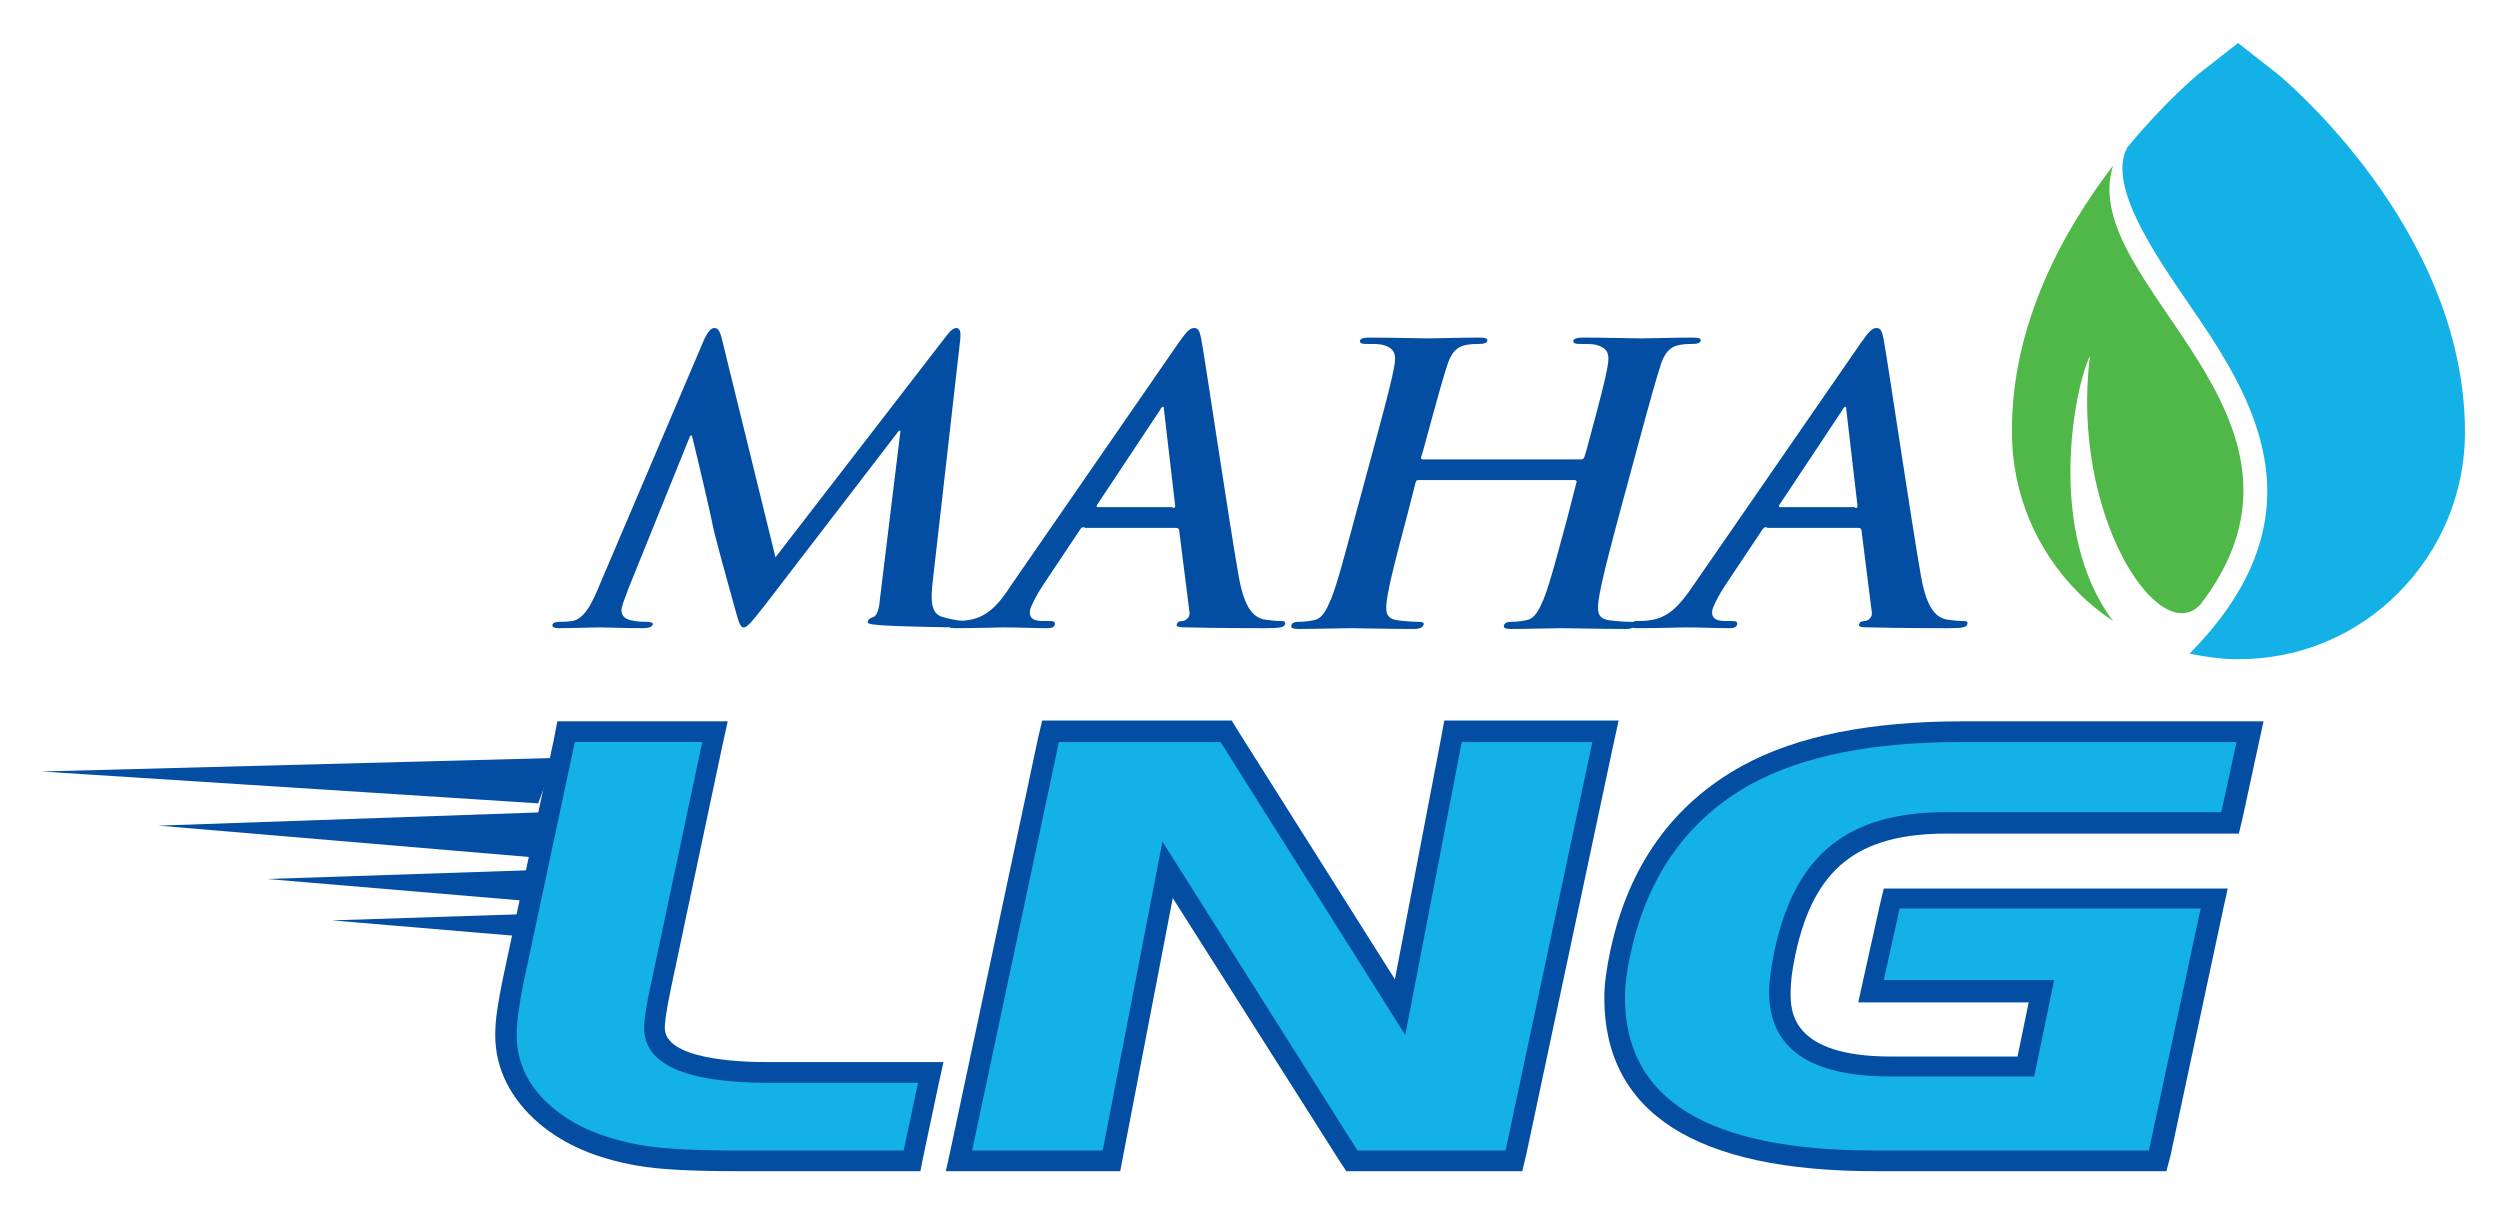 <?xml version="1.0" encoding="utf-8"?>
<!-- Generator: Adobe Illustrator 16.0.0, SVG Export Plug-In . SVG Version: 6.00 Build 0)  -->
<!DOCTYPE svg PUBLIC "-//W3C//DTD SVG 1.1//EN" "http://www.w3.org/Graphics/SVG/1.1/DTD/svg11.dtd">
<svg version="1.1" id="Layer_1" xmlns="http://www.w3.org/2000/svg" xmlns:xlink="http://www.w3.org/1999/xlink" x="0px" y="0px"
	 width="314px" height="153px" viewBox="0 0 314 153" enable-background="new 0 0 314 153" xml:space="preserve">
<g>
	<defs>
		<rect id="SVGID_1_" x="5.2" y="5.4" width="304.3" height="141.7"/>
	</defs>
	<clipPath id="SVGID_2_">
		<use xlink:href="#SVGID_1_"  overflow="visible"/>
	</clipPath>
	<path clip-path="url(#SVGID_2_)" fill="#14B1E7" d="M274.8,38c-4.1-6-10.2-14.8-7.6-19.5c4.7-5.7,8.7-9,8.8-9.1l5.1-4l5.1,4
		c0.2,0.2,23.4,19.2,23.4,44.9c0,7.6-3,14.8-8.4,20.2c-5.4,5.4-12.5,8.3-20.1,8.3h0c-2.1,0-4.1-0.3-6.1-0.7
		C292.7,64.2,282.4,49.1,274.8,38"/>
	<path clip-path="url(#SVGID_2_)" fill="#50B848" d="M265.4,20.8c-4.7,14.9,29.1,31.4,11,55.1c-5.2,5.7-16.4-11.3-13.9-31.2
		c-1.9,3.8-5.6,22,2.9,33.3c-1.5-1-3-2.2-4.3-3.5c-5.4-5.4-8.4-12.6-8.4-20.2C252.6,40.7,259.2,28.9,265.4,20.8"/>
	<path clip-path="url(#SVGID_2_)" fill="#034EA2" d="M88.5,42.5c0.4-0.8,0.8-1.3,1.2-1.3c0.4,0,0.7,0.2,1,1.5L97.4,70l21.3-27.6
		c0.6-0.8,1-1.2,1.4-1.2c0.5,0,0.6,0.5,0.5,1.5l-3.4,29.9c-0.4,3.1-0.2,4.5,1.2,4.9c1.4,0.4,2.4,0.5,3,0.5c0.5,0,0.8,0,0.7,0.3
		c-0.1,0.4-0.8,0.5-1.5,0.5c-1.3,0-8.3-0.1-10.3-0.3c-1.2-0.1-1.4-0.2-1.3-0.5c0.1-0.2,0.3-0.4,0.7-0.5c0.3-0.1,0.7-0.7,0.8-2.1
		l2.6-21.3h-0.2L96,76.1c-1.8,2.3-2.2,2.7-2.6,2.7c-0.5,0-0.7-1-1.1-2.4c-0.6-2.2-2.7-9.6-2.9-11c-0.2-1-1.6-7.1-2.5-10.7h-0.2
		l-7.8,19.3c-0.3,0.9-0.6,1.5-0.8,2.3c-0.2,0.9,0.3,1.4,1.1,1.6c0.9,0.2,1.6,0.2,2.1,0.2c0.4,0,0.7,0.1,0.7,0.3
		c-0.1,0.4-0.6,0.5-1.4,0.5c-2.2,0-4.4-0.1-5.3-0.1c-1,0-3.5,0.1-5.1,0.1c-0.5,0-0.9-0.1-0.8-0.5c0.1-0.2,0.4-0.3,0.9-0.3
		c0.4,0,0.8,0,1.6-0.1c1.5-0.3,2.4-2.2,3.1-3.8L88.5,42.5z"/>
	<path clip-path="url(#SVGID_2_)" fill="#034EA2" d="M136.2,66.2c-0.3,0-0.4,0.1-0.6,0.4l-4.6,6.9c-0.8,1.2-1.4,2.4-1.6,3
		c-0.2,0.9,0.1,1.5,1.6,1.5h0.8c0.6,0,0.7,0.1,0.7,0.4c-0.1,0.4-0.4,0.5-1,0.5c-1.6,0-3.8-0.1-5.4-0.1c-0.6,0-3.4,0.1-6.1,0.1
		c-0.7,0-0.9-0.1-0.8-0.5c0.1-0.3,0.3-0.4,0.7-0.4c0.5,0,1.2,0,1.6-0.1c2.4-0.3,3.9-1.9,5.5-4.4l21-30.4c1-1.4,1.4-1.9,2-1.9
		c0.5,0,0.7,0.4,0.9,1.5c0.5,2.7,3.4,22.4,4.7,29.8c0.8,4.4,2.1,5,3.1,5.3c0.7,0.1,1.5,0.2,2.1,0.2c0.4,0,0.7,0,0.6,0.4
		c-0.1,0.4-0.6,0.5-2.5,0.5c-1.8,0-5.6,0-9.7-0.1c-0.9,0-1.5,0-1.4-0.4c0.1-0.3,0.3-0.4,0.8-0.4c0.4-0.1,0.9-0.5,0.8-1.1l-1.3-10.3
		c0-0.2-0.2-0.3-0.4-0.3H136.2z M147.3,63.8c0.3,0,0.3-0.1,0.3-0.3l-1.4-12c0-0.2,0-0.4-0.1-0.4c-0.2,0-0.3,0.2-0.4,0.4l-7.9,11.9
		c-0.1,0.2-0.1,0.3,0.1,0.3H147.3z"/>
	<path clip-path="url(#SVGID_2_)" fill="#034EA2" d="M198.6,57.7c0.2,0,0.3-0.1,0.4-0.3l0.3-1c2-7.4,2.3-8.7,2.6-10.3
		c0.3-1.6,0.1-2.4-1.5-2.8c-0.4-0.1-1.2-0.1-2-0.1c-0.6,0-0.8-0.1-0.8-0.4c0.1-0.3,0.5-0.4,1.2-0.4c2.8,0,6,0.1,7.3,0.1
		c1.2,0,4.5-0.1,6.5-0.1c0.7,0,1.1,0.1,1,0.4c-0.1,0.3-0.4,0.4-1,0.4c-0.4,0-0.9,0-1.5,0.1c-1.4,0.2-2.1,1.1-2.6,2.8
		c-0.5,1.6-0.9,2.9-2.9,10.3l-2.3,8.5c-1.2,4.5-2.2,8.3-2.5,10.4c-0.2,1.4-0.2,2.4,1.3,2.6c0.7,0.1,1.8,0.2,2.6,0.2
		c0.6,0,0.8,0.1,0.7,0.4c-0.1,0.3-0.5,0.5-1.2,0.5c-3.3,0-6.5-0.1-8-0.1c-1.2,0-4.4,0.1-6.4,0.1c-0.7,0-1-0.1-0.9-0.5
		c0.1-0.2,0.3-0.4,0.9-0.4c0.8,0,1.4-0.1,1.9-0.2c1.1-0.2,1.6-1.3,2.2-2.7c0.8-2,1.8-5.9,3-10.3l1.1-4.3c0.1-0.2-0.1-0.3-0.2-0.3
		h-19.6c-0.2,0-0.3,0-0.4,0.3l-1.1,4.3c-1.2,4.5-2.2,8.3-2.5,10.4c-0.2,1.4-0.2,2.4,1.3,2.6c0.7,0.1,1.8,0.2,2.6,0.2
		c0.6,0,0.8,0.1,0.7,0.4c-0.1,0.3-0.5,0.5-1.2,0.5c-3.3,0-6.5-0.1-8-0.1c-1.2,0-4.4,0.1-6.5,0.1c-0.7,0-1-0.1-0.9-0.5
		c0.1-0.2,0.3-0.4,0.9-0.4c0.8,0,1.4-0.1,1.9-0.2c1.1-0.2,1.6-1.3,2.2-2.7c0.8-2,1.8-5.9,3-10.3l2.3-8.5c2-7.4,2.3-8.7,2.6-10.3
		c0.3-1.6,0.1-2.4-1.5-2.8c-0.4-0.1-1.2-0.1-2-0.1c-0.6,0-0.8-0.1-0.8-0.4c0.1-0.3,0.5-0.4,1.2-0.4c2.8,0,6,0.1,7.3,0.1
		c1.2,0,4.5-0.1,6.5-0.1c0.7,0,1.1,0.1,1,0.4c-0.1,0.3-0.4,0.4-1,0.4c-0.4,0-0.9,0-1.5,0.1c-1.4,0.2-2.1,1.1-2.6,2.8
		c-0.5,1.6-0.9,2.9-2.9,10.3l-0.3,1c-0.1,0.2,0.1,0.3,0.2,0.3H198.6z"/>
	<path clip-path="url(#SVGID_2_)" fill="#034EA2" d="M221.9,66.2c-0.3,0-0.4,0.1-0.6,0.4l-4.6,6.9c-0.8,1.2-1.4,2.4-1.6,3
		c-0.2,0.9,0.1,1.5,1.6,1.5h0.8c0.6,0,0.7,0.1,0.7,0.4c-0.1,0.4-0.4,0.5-1,0.5c-1.6,0-3.8-0.1-5.4-0.1c-0.6,0-3.4,0.1-6.1,0.1
		c-0.7,0-0.9-0.1-0.8-0.5c0.1-0.3,0.3-0.4,0.7-0.4c0.5,0,1.2,0,1.6-0.1c2.4-0.3,3.8-1.9,5.5-4.4l21-30.4c1-1.4,1.4-1.9,2-1.9
		c0.5,0,0.7,0.4,0.9,1.5c0.5,2.7,3.4,22.4,4.7,29.8c0.8,4.4,2.1,5,3.1,5.3c0.7,0.1,1.5,0.2,2.1,0.2c0.4,0,0.7,0,0.6,0.4
		c-0.1,0.4-0.6,0.5-2.5,0.5c-1.8,0-5.6,0-9.7-0.1c-0.9,0-1.5,0-1.4-0.4c0.1-0.3,0.3-0.4,0.8-0.4c0.4-0.1,0.9-0.5,0.8-1.1l-1.3-10.3
		c0-0.2-0.2-0.3-0.4-0.3H221.9z M233,63.8c0.3,0,0.3-0.1,0.3-0.3l-1.4-12c0-0.2,0-0.4-0.1-0.4c-0.2,0-0.3,0.2-0.4,0.4l-7.9,11.9
		c-0.1,0.2-0.1,0.3,0.1,0.3H233z"/>
	<path clip-path="url(#SVGID_2_)" fill="#034EA2" d="M115.6,147.1h-2.1H92.6c-5.6,0-9.8-0.2-12.6-0.7c-5.1-0.9-9.1-2.6-12.3-5.3
		c-3.6-3.1-5.5-6.9-5.5-11.1c0-1.8,0.3-3.8,0.9-6.8l6.5-30.5l0.4-2.1h2.1h16h3.3l-0.7,3.2l-6.4,30.2c-0.7,3.3-0.8,4.6-0.8,5.1
		c0,3.9,9,4.3,12.9,4.3h18.8h3.3l-0.7,3.2l-1.8,8.5L115.6,147.1z"/>
	<path clip-path="url(#SVGID_2_)" fill="#14B1E7" d="M115.3,136l-1.8,8.5H92.6c-5.5,0-9.5-0.2-12.2-0.7c-4.5-0.8-8.2-2.3-11-4.7
		c-3-2.5-4.5-5.6-4.5-9.1c0-1.7,0.3-3.7,0.8-6.3l6.5-30.5h16l-6.4,30.2c-0.6,2.7-0.9,4.6-0.9,5.7c0,4.6,5.2,6.9,15.6,6.9H115.3z"/>
	<polygon clip-path="url(#SVGID_2_)" fill="#034EA2" points="191.2,147.1 189.1,147.1 170.5,147.1 169.1,147.1 168.3,145.9 
		147.3,112.8 141.1,145 140.7,147.1 138.5,147.1 122.1,147.1 118.8,147.1 119.5,143.9 130.4,92.6 130.9,90.5 133,90.5 153.3,90.5 
		154.7,90.5 155.5,91.8 175.2,123 181,92.7 181.4,90.5 183.6,90.5 200,90.5 203.3,90.5 202.6,93.7 191.7,145 	"/>
	<polygon clip-path="url(#SVGID_2_)" fill="#14B1E7" points="200,93.2 189.1,144.5 170.5,144.5 146,105.7 138.5,144.5 122.1,144.5 
		133,93.2 153.3,93.2 176.5,130 183.6,93.2 	"/>
	<path clip-path="url(#SVGID_2_)" fill="#034EA2" d="M272.1,147.1h-2.1h-34.5c-22.5,0-34-7.3-34-21.8c0-1.7,0.3-3.8,0.8-6.1
		c2.3-10.5,7.8-18.2,16.5-23c6.9-3.8,16.2-5.6,27.7-5.6h34.5h3.3l-0.7,3.2l-1.9,8.8l-0.5,2.1H279h-34.5c-11.2,0-16.7,4.4-19,15.2
		c-0.4,1.9-0.6,3.4-0.6,4.8c0,2.2,0,8,12.6,8h15.9l1.4-6.8h-18.1h-3.3l0.7-3.2l2-9l0.5-2.1h2.1h37.8h3.3l-0.7,3.2l-6.5,30.4
		L272.1,147.1z"/>
	<path clip-path="url(#SVGID_2_)" fill="#14B1E7" d="M280.9,93.2L279,102h-34.5c-12.3,0-19,5.2-21.6,17.3c-0.4,2-0.7,3.8-0.7,5.3
		c0,7.1,5.1,10.6,15.2,10.6h18.1l2.5-12.1h-21.4l2-9h37.8l-6.5,30.4h-34.5c-20.9,0-31.3-6.4-31.3-19.2c0-1.5,0.2-3.3,0.7-5.5
		c2.1-9.8,7.2-16.9,15.1-21.3c6.6-3.6,15.4-5.3,26.4-5.3H280.9z"/>
	<polygon clip-path="url(#SVGID_2_)" fill="#034EA2" points="5.2,96.9 69.7,95.2 67.6,100.9 	"/>
	<polygon clip-path="url(#SVGID_2_)" fill="#034EA2" points="19.9,103.7 68.8,102 67.2,107.7 	"/>
	<polygon clip-path="url(#SVGID_2_)" fill="#034EA2" points="33.5,110.4 66.6,109.3 65.5,113.1 	"/>
	<polygon clip-path="url(#SVGID_2_)" fill="#034EA2" points="41.7,115.6 66.2,114.8 65.4,117.6 	"/>
</g>
</svg>
